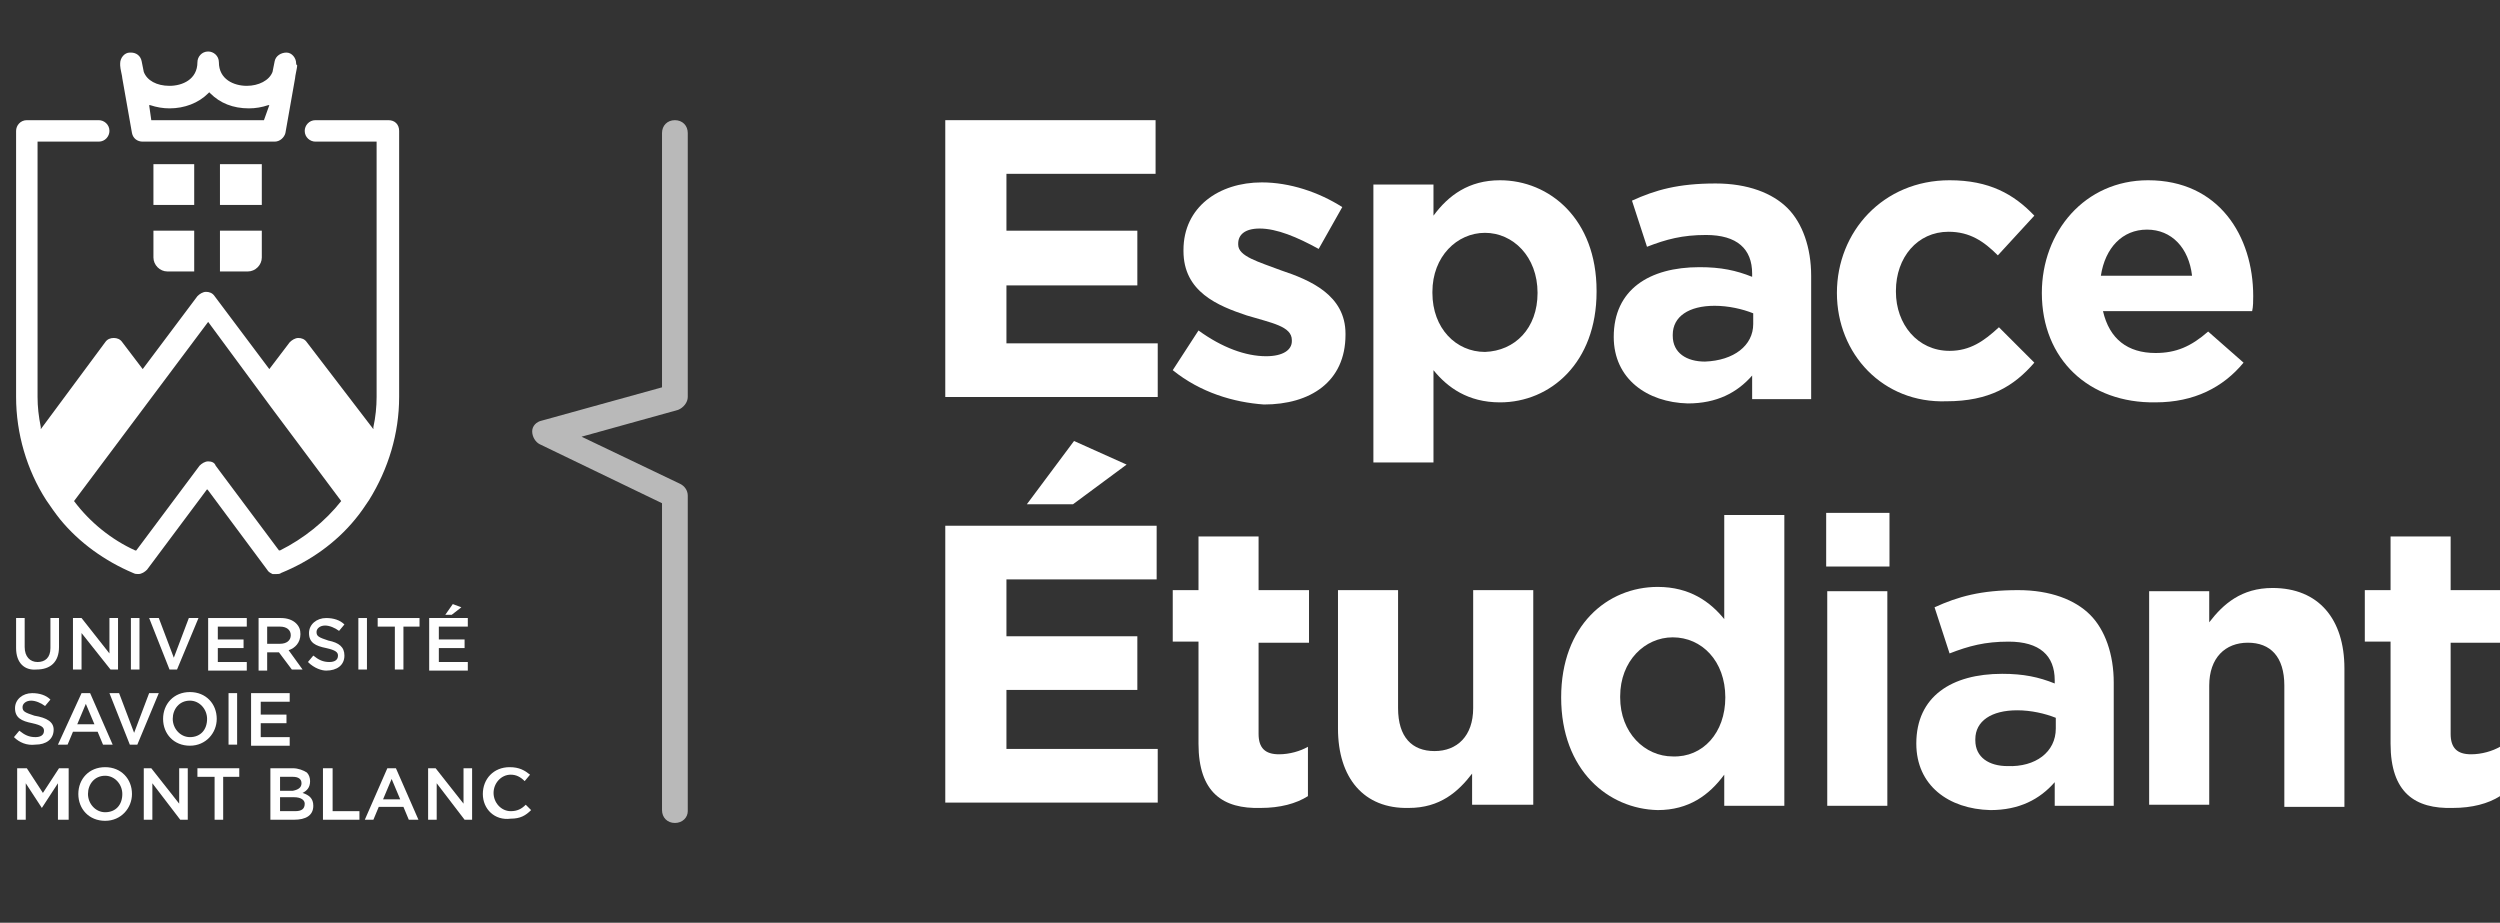 <?xml version="1.0" encoding="utf-8"?>
<!-- Generator: Adobe Illustrator 26.5.0, SVG Export Plug-In . SVG Version: 6.00 Build 0)  -->
<svg version="1.1" id="Calque_1" xmlns="http://www.w3.org/2000/svg" xmlns:xlink="http://www.w3.org/1999/xlink" x="0px" y="0px"
	 viewBox="0 0 233 86" style="enable-background:new 0 0 233 86;" xml:space="preserve">
<rect x="0" y="0" width="233" height="86" fill="#333333" stroke="none"/>
<style type="text/css">
	.st0{fill:#FFFFFF;}
	.st1{opacity:0.66;}
</style>
<g>
	<g>
		<g>
			<g>
				<polygon class="st0" points="88.1,11.2 107.7,11.2 107.7,16.2 93.8,16.2 93.8,21.5 106,21.5 106,26.6 93.8,26.6 93.8,32 
					107.9,32 107.9,37 88.1,37 				"/>
			</g>
			<g>
				<path class="st0" d="M109.3,34.5l2.4-3.7c2.2,1.6,4.4,2.4,6.3,2.4c1.6,0,2.4-0.6,2.4-1.4v-0.1c0-1.3-1.9-1.6-4.2-2.3
					c-2.7-0.9-5.9-2.2-5.9-6v-0.1c0-4,3.3-6.3,7.3-6.3c2.6,0,5.3,0.9,7.5,2.3l-2.2,3.9c-2-1.1-3.9-1.9-5.5-1.9c-1.4,0-2,0.6-2,1.4
					v0.1c0,1.1,1.9,1.6,4,2.4c2.7,0.9,6,2.3,6,5.9v0.1c0,4.4-3.3,6.5-7.6,6.5C115,37.5,111.9,36.6,109.3,34.5z"/>
			</g>
			<g>
				<path class="st0" d="M128,17.2h5.6v2.9c1.4-1.9,3.3-3.3,6.2-3.3c4.6,0,9,3.6,9,10.3v0.1c0,6.6-4.3,10.3-9,10.3
					c-3,0-4.9-1.4-6.2-3v8.6H128V17.2z M143.3,27.3L143.3,27.3c0-3.4-2.3-5.6-4.9-5.6c-2.6,0-4.9,2.2-4.9,5.5v0.1
					c0,3.3,2.2,5.5,4.9,5.5C141.2,32.7,143.3,30.6,143.3,27.3z"/>
			</g>
			<g>
				<path class="st0" d="M150.4,31.4L150.4,31.4c0-4.4,3.3-6.5,8-6.5c2,0,3.4,0.3,4.9,0.9v-0.3c0-2.3-1.4-3.6-4.3-3.6
					c-2.2,0-3.7,0.4-5.5,1.1l-1.4-4.3c2.2-1,4.3-1.6,7.8-1.6c3,0,5.3,0.9,6.7,2.3c1.4,1.4,2.2,3.7,2.2,6.3v11.5h-5.5v-2.2
					c-1.4,1.6-3.3,2.6-6,2.6C153.5,37.5,150.4,35.3,150.4,31.4z M163.4,30.2v-1c-1-0.4-2.3-0.7-3.6-0.7c-2.4,0-3.9,1-3.9,2.7v0.1
					c0,1.6,1.3,2.4,3,2.4C161.6,33.6,163.4,32.2,163.4,30.2z"/>
			</g>
			<g>
				<path class="st0" d="M171.2,27.3L171.2,27.3c0-5.7,4.3-10.5,10.5-10.5c3.7,0,6,1.3,7.9,3.3l-3.4,3.7c-1.3-1.3-2.6-2.2-4.6-2.2
					c-2.9,0-4.9,2.4-4.9,5.5v0.1c0,3,2,5.5,5,5.5c1.9,0,3.2-0.9,4.6-2.2l3.3,3.3c-1.9,2.2-4.2,3.6-8.2,3.6
					C175.5,37.6,171.2,33,171.2,27.3z"/>
			</g>
			<g>
				<path class="st0" d="M190.3,27.3L190.3,27.3c0-5.7,4-10.5,9.9-10.5c6.6,0,9.8,5.2,9.8,10.8c0,0.4,0,1-0.1,1.4h-13.9
					c0.6,2.6,2.3,3.9,4.9,3.9c1.9,0,3.3-0.6,4.9-2l3.3,2.9c-1.9,2.3-4.6,3.7-8.2,3.7C194.7,37.6,190.3,33.5,190.3,27.3z M204.3,25.7
					c-0.3-2.6-1.9-4.3-4.2-4.3c-2.3,0-3.9,1.7-4.3,4.3H204.3z"/>
			</g>
			<g>
				<path class="st0" d="M88.1,49h19.7v5H93.8v5.3H106v5H93.8v5.5h14.1v5H88.1V49z M100.1,41.1l4.9,2.2l-5,3.7h-4.3L100.1,41.1z"/>
			</g>
			<g>
				<path class="st0" d="M111.7,69.3v-9.5h-2.4V55h2.4v-5h5.6v5h4.7v4.9h-4.7v8.5c0,1.3,0.6,1.9,1.9,1.9c1,0,2-0.3,2.7-0.7v4.6
					c-1.1,0.7-2.6,1.1-4.4,1.1C114,75.4,111.7,73.9,111.7,69.3z"/>
			</g>
			<g>
				<path class="st0" d="M124.7,67.9V55h5.6V66c0,2.7,1.3,4,3.4,4s3.6-1.4,3.6-4V55h5.6v20h-5.7v-2.9c-1.3,1.7-3,3.2-5.9,3.2
					C127.1,75.4,124.7,72.5,124.7,67.9z"/>
			</g>
			<g>
				<path class="st0" d="M145.5,65L145.5,65c0-6.7,4.3-10.3,9-10.3c3,0,4.9,1.4,6.2,3V48h5.6v27.1h-5.6v-2.9
					c-1.4,1.9-3.3,3.3-6.2,3.3C149.9,75.4,145.5,71.8,145.5,65z M160.8,65L160.8,65c0-3.4-2.2-5.6-4.9-5.6c-2.6,0-4.9,2.2-4.9,5.5
					V65c0,3.3,2.3,5.5,4.9,5.5C158.7,70.6,160.8,68.3,160.8,65z"/>
			</g>
			<g>
				<path class="st0" d="M170.2,47.8h5.9v5h-5.9V47.8z M170.3,55.1h5.6v20h-5.6V55.1z"/>
			</g>
			<g>
				<path class="st0" d="M178.6,69.3L178.6,69.3c0-4.4,3.3-6.5,8-6.5c2,0,3.4,0.3,4.9,0.9v-0.3c0-2.3-1.4-3.6-4.3-3.6
					c-2.2,0-3.7,0.4-5.5,1.1l-1.4-4.3c2.2-1,4.3-1.6,7.8-1.6c3,0,5.3,0.9,6.7,2.3c1.4,1.4,2.2,3.7,2.2,6.3v11.5h-5.5v-2.2
					c-1.4,1.6-3.3,2.6-6,2.6C181.6,75.4,178.6,73.2,178.6,69.3z M191.6,67.9v-1c-1-0.4-2.3-0.7-3.6-0.7c-2.4,0-3.9,1-3.9,2.7v0.1
					c0,1.6,1.3,2.4,3,2.4C189.7,71.5,191.6,70.1,191.6,67.9z"/>
			</g>
			<g>
				<path class="st0" d="M200.3,55.1h5.6V58c1.3-1.7,3-3.2,5.9-3.2c4.3,0,6.7,2.9,6.7,7.5v12.9h-5.6V63.9c0-2.7-1.3-4-3.4-4
					s-3.6,1.4-3.6,4v11.1h-5.6V55.1z"/>
			</g>
			<g>
				<path class="st0" d="M222.8,69.3v-9.5h-2.4V55h2.4v-5h5.6v5h4.7v4.9h-4.7v8.5c0,1.3,0.6,1.9,1.9,1.9c1,0,2-0.3,2.7-0.7v4.6
					c-1.1,0.7-2.6,1.1-4.4,1.1C225.1,75.4,222.8,73.9,222.8,69.3z"/>
			</g>
		</g>
	</g>
	<g class="st1">
		<path class="st0" d="M62.9,76.7c-0.7,0-1.2-0.5-1.2-1.2V46.9l-11.4-5.5c-0.4-0.2-0.7-0.7-0.7-1.2c0-0.5,0.4-0.9,0.9-1l11.2-3.1
			V12.4c0-0.7,0.5-1.2,1.2-1.2s1.2,0.5,1.2,1.2v24.6c0,0.5-0.4,1-0.9,1.2l-9,2.5l9.2,4.4c0.4,0.2,0.7,0.6,0.7,1.1v29.4
			C64.1,76.2,63.6,76.7,62.9,76.7z"/>
	</g>
</g>
<g>
	<path class="st0" d="M1.5,60.4v-2.8h0.8v2.7c0,0.9,0.5,1.4,1.2,1.4c0.7,0,1.2-0.4,1.2-1.3v-2.8h0.8v2.7c0,1.4-0.8,2.1-2.1,2.1
		C2.3,62.5,1.5,61.8,1.5,60.4z"/>
	<path class="st0" d="M6.8,57.6h0.8l2.6,3.3v-3.3h0.8v4.8h-0.7L7.6,59v3.4H6.8V57.6z"/>
	<path class="st0" d="M12.2,57.6h0.8v4.8h-0.8V57.6z"/>
	<path class="st0" d="M13.9,57.6h0.9l1.4,3.7l1.4-3.7h0.9l-2,4.8h-0.7L13.9,57.6z"/>
	<path class="st0" d="M19.5,57.6H23v0.8h-2.7v1.2h2.4v0.8h-2.4v1.3h2.7v0.8h-3.6V57.6z"/>
	<path class="st0" d="M24.1,57.6h2.1c0.6,0,1.1,0.2,1.4,0.5c0.3,0.3,0.4,0.6,0.4,1v0c0,0.8-0.5,1.3-1.1,1.5l1.3,1.8h-1L26,60.8h-1.1
		v1.7h-0.8V57.6z M26.1,60c0.6,0,1-0.3,1-0.8v0c0-0.5-0.4-0.8-1-0.8h-1.2V60H26.1z"/>
	<path class="st0" d="M28.7,61.7l0.5-0.6c0.5,0.4,0.9,0.6,1.5,0.6c0.5,0,0.8-0.2,0.8-0.6v0c0-0.3-0.2-0.5-1.1-0.7
		c-1-0.2-1.6-0.5-1.6-1.4v0c0-0.8,0.7-1.4,1.6-1.4c0.7,0,1.3,0.2,1.7,0.6l-0.5,0.6c-0.4-0.3-0.9-0.5-1.3-0.5c-0.5,0-0.8,0.3-0.8,0.6
		v0c0,0.4,0.2,0.5,1.1,0.8c1,0.2,1.5,0.6,1.5,1.4v0c0,0.9-0.7,1.4-1.7,1.4C30,62.5,29.3,62.3,28.7,61.7z"/>
	<path class="st0" d="M33.4,57.6h0.8v4.8h-0.8V57.6z"/>
	<path class="st0" d="M36.7,58.4h-1.5v-0.8h3.9v0.8h-1.5v4h-0.8V58.4z"/>
	<path class="st0" d="M40,57.6h3.6v0.8h-2.7v1.2h2.4v0.8h-2.4v1.3h2.7v0.8H40V57.6z M42.2,56.3l0.8,0.3l-0.9,0.7h-0.6L42.2,56.3z"/>
	<path class="st0" d="M1.3,68.7l0.5-0.6c0.5,0.4,0.9,0.6,1.5,0.6c0.5,0,0.8-0.2,0.8-0.6v0c0-0.3-0.2-0.5-1.1-0.7
		c-1-0.2-1.6-0.5-1.6-1.4v0c0-0.8,0.7-1.4,1.6-1.4c0.7,0,1.3,0.2,1.7,0.6l-0.5,0.6c-0.4-0.3-0.9-0.5-1.3-0.5c-0.5,0-0.8,0.3-0.8,0.6
		v0c0,0.4,0.2,0.5,1.1,0.8C4.4,66.9,5,67.3,5,68v0c0,0.9-0.7,1.4-1.7,1.4C2.5,69.5,1.8,69.2,1.3,68.7z"/>
	<path class="st0" d="M7.6,64.6h0.8l2.1,4.8H9.6l-0.5-1.2H6.8l-0.5,1.2H5.4L7.6,64.6z M8.8,67.5l-0.8-1.9l-0.8,1.9H8.8z"/>
	<path class="st0" d="M10.2,64.6h0.9l1.4,3.7l1.4-3.7h0.9l-2,4.8h-0.7L10.2,64.6z"/>
	<path class="st0" d="M15.2,67L15.2,67c0-1.4,1-2.5,2.5-2.5c1.5,0,2.5,1.1,2.5,2.5v0c0,1.3-1,2.5-2.5,2.5
		C16.2,69.5,15.2,68.4,15.2,67z M19.3,67L19.3,67c0-0.9-0.7-1.7-1.6-1.7c-1,0-1.6,0.8-1.6,1.7v0c0,0.9,0.7,1.7,1.6,1.7
		C18.7,68.7,19.3,68,19.3,67z"/>
	<path class="st0" d="M21.3,64.6h0.8v4.8h-0.8V64.6z"/>
	<path class="st0" d="M23.4,64.6H27v0.8h-2.7v1.2h2.4v0.8h-2.4v1.3H27v0.8h-3.6V64.6z"/>
	<path class="st0" d="M1.6,71.6h0.9l1.5,2.3l1.5-2.3h0.9v4.8H5.4V73l-1.5,2.3h0L2.4,73v3.4H1.6V71.6z"/>
	<path class="st0" d="M7.3,74L7.3,74c0-1.4,1-2.5,2.5-2.5c1.5,0,2.5,1.1,2.5,2.5v0c0,1.3-1,2.5-2.5,2.5C8.3,76.5,7.3,75.4,7.3,74z
		 M11.4,74L11.4,74c0-0.9-0.7-1.7-1.6-1.7c-1,0-1.6,0.8-1.6,1.7v0c0,0.9,0.7,1.7,1.6,1.7C10.8,75.7,11.4,75,11.4,74z"/>
	<path class="st0" d="M13.3,71.6h0.8l2.6,3.3v-3.3h0.8v4.8h-0.7L14.2,73v3.4h-0.8V71.6z"/>
	<path class="st0" d="M19.9,72.4h-1.5v-0.8h3.9v0.8h-1.5v4h-0.8V72.4z"/>
	<path class="st0" d="M25.2,71.6h2.1c0.5,0,1,0.2,1.3,0.4c0.2,0.2,0.3,0.5,0.3,0.8v0c0,0.6-0.3,0.9-0.7,1.1c0.6,0.2,1,0.5,1,1.2v0
		c0,0.9-0.7,1.3-1.8,1.3h-2.2V71.6z M28.1,73c0-0.4-0.3-0.6-0.8-0.6h-1.2v1.3h1.2C27.8,73.6,28.1,73.4,28.1,73L28.1,73z M27.4,74.3
		h-1.3v1.3h1.4c0.6,0,0.9-0.2,0.9-0.7v0C28.4,74.6,28.1,74.3,27.4,74.3z"/>
	<path class="st0" d="M30.2,71.6H31v4h2.5v0.8h-3.4V71.6z"/>
	<path class="st0" d="M36.1,71.6h0.8l2.1,4.8h-0.9l-0.5-1.2h-2.3l-0.5,1.2H34L36.1,71.6z M37.3,74.5l-0.8-1.9l-0.8,1.9H37.3z"/>
	<path class="st0" d="M39.8,71.6h0.8l2.6,3.3v-3.3H44v4.8h-0.7L40.7,73v3.4h-0.8V71.6z"/>
	<path class="st0" d="M45,74L45,74c0-1.4,1-2.5,2.5-2.5c0.9,0,1.4,0.3,1.9,0.7l-0.5,0.6c-0.4-0.4-0.8-0.6-1.3-0.6
		c-0.9,0-1.6,0.8-1.6,1.7v0c0,0.9,0.7,1.7,1.6,1.7c0.6,0,1-0.2,1.4-0.6l0.5,0.5c-0.5,0.5-1,0.8-1.9,0.8C46.1,76.5,45,75.4,45,74z"/>
</g>
<g>
	<g>
		<path class="st0" d="M14.3,21.5V24c0,0.7,0.6,1.3,1.3,1.3h2.5v-3.8H14.3z"/>
		<path class="st0" d="M20.5,25.3h2.6c0.7,0,1.3-0.6,1.3-1.3v-2.5h-3.9V25.3z"/>
		<polygon class="st0" points="18.1,15.3 16.1,15.3 15.7,15.3 14.3,15.3 14.3,16.6 14.3,17.5 14.3,19.1 18.1,19.1 		"/>
		<polygon class="st0" points="24.4,19.1 24.4,16.6 24.4,16.6 24.4,15.3 23.1,15.3 22.6,15.3 20.5,15.3 20.5,19.1 		"/>
	</g>
	<g>
		<path class="st0" d="M36.2,11.2h-6.8c-0.6,0-1,0.5-1,1c0,0.6,0.5,1,1,1h5.7V37c0,0.9-0.1,1.9-0.3,2.8l0,0.2l-6.2-8.1
			c-0.2-0.3-0.5-0.4-0.8-0.4c-0.3,0-0.6,0.2-0.8,0.4l-1.9,2.5l-5.1-6.8c-0.2-0.3-0.5-0.4-0.8-0.4c-0.3,0-0.6,0.2-0.8,0.4l-5.1,6.8
			l-1.9-2.5c-0.2-0.3-0.5-0.4-0.8-0.4c-0.3,0-0.6,0.1-0.8,0.4L3.8,40l0-0.2c-0.2-1-0.3-1.9-0.3-2.8V13.2h5.7c0.6,0,1-0.5,1-1
			c0-0.6-0.5-1-1-1H2.5c-0.6,0-1,0.5-1,1V37c0,3.4,1,6.8,2.8,9.6c0.4,0.6,0.9,1.3,1.3,1.8c1.8,2.2,4.2,3.9,6.8,5
			c0.2,0.1,0.3,0.1,0.5,0.1c0.3,0,0.6-0.2,0.8-0.4l5.6-7.5l0.1,0.1l5.5,7.4c0.1,0.2,0.3,0.3,0.5,0.4l0.1,0c0.1,0,0.2,0,0.3,0h0
			c0.1,0,0.3,0,0.4-0.1c2.7-1.1,5.1-2.8,6.9-5c0.5-0.6,0.9-1.2,1.3-1.8c1.8-2.9,2.8-6.2,2.8-9.6V12.2C37.2,11.6,36.8,11.2,36.2,11.2
			z M31.8,46.7c-1.5,1.9-3.5,3.5-5.7,4.6l-0.1,0l0,0l-5.9-7.9C20,43.1,19.7,43,19.4,43c-0.3,0-0.6,0.2-0.8,0.4l-5.9,7.9l-0.1,0
			c-2.2-1-4.2-2.6-5.7-4.6l0,0l0,0l12.5-16.7l5.9,8L31.8,46.7L31.8,46.7z"/>
		<g>
			<path class="st0" d="M27.6,5.9c0-0.5-0.4-1-0.9-1c-0.5,0-1,0.3-1.1,0.8l-0.2,1c-0.3,0.8-1.3,1.3-2.4,1.3c-1.2,0-2.6-0.6-2.6-2.2
				c0-0.6-0.5-1-1-1c-0.6,0-1,0.5-1,1c0,1.6-1.4,2.2-2.6,2.2c-1.2,0-2.1-0.5-2.4-1.3l0,0l-0.2-1c-0.1-0.5-0.5-0.8-1-0.8
				c0,0-0.1,0-0.1,0c-0.5,0-0.9,0.5-0.9,1c0,0.1,0,0.1,0,0.2c0,0.3,0.2,1,0.2,1.2c0,0,0,0,0,0l0.9,5.1c0.1,0.5,0.5,0.8,1,0.8h12.3
				c0.5,0,0.9-0.4,1-0.8l0.9-5.1c0,0,0,0,0,0c0-0.2,0.2-1,0.2-1.2C27.6,6,27.6,6,27.6,5.9z M24.6,11.2H14.1l-0.2-1.4l0.1,0
				c0.6,0.2,1.2,0.3,1.8,0.3c1.4,0,2.7-0.5,3.6-1.4l0.1-0.1l0.1,0.1c0.9,0.9,2.1,1.4,3.6,1.4c0.6,0,1.2-0.1,1.8-0.3l0.1,0L24.6,11.2
				z"/>
		</g>
	</g>
</g>
</svg>
